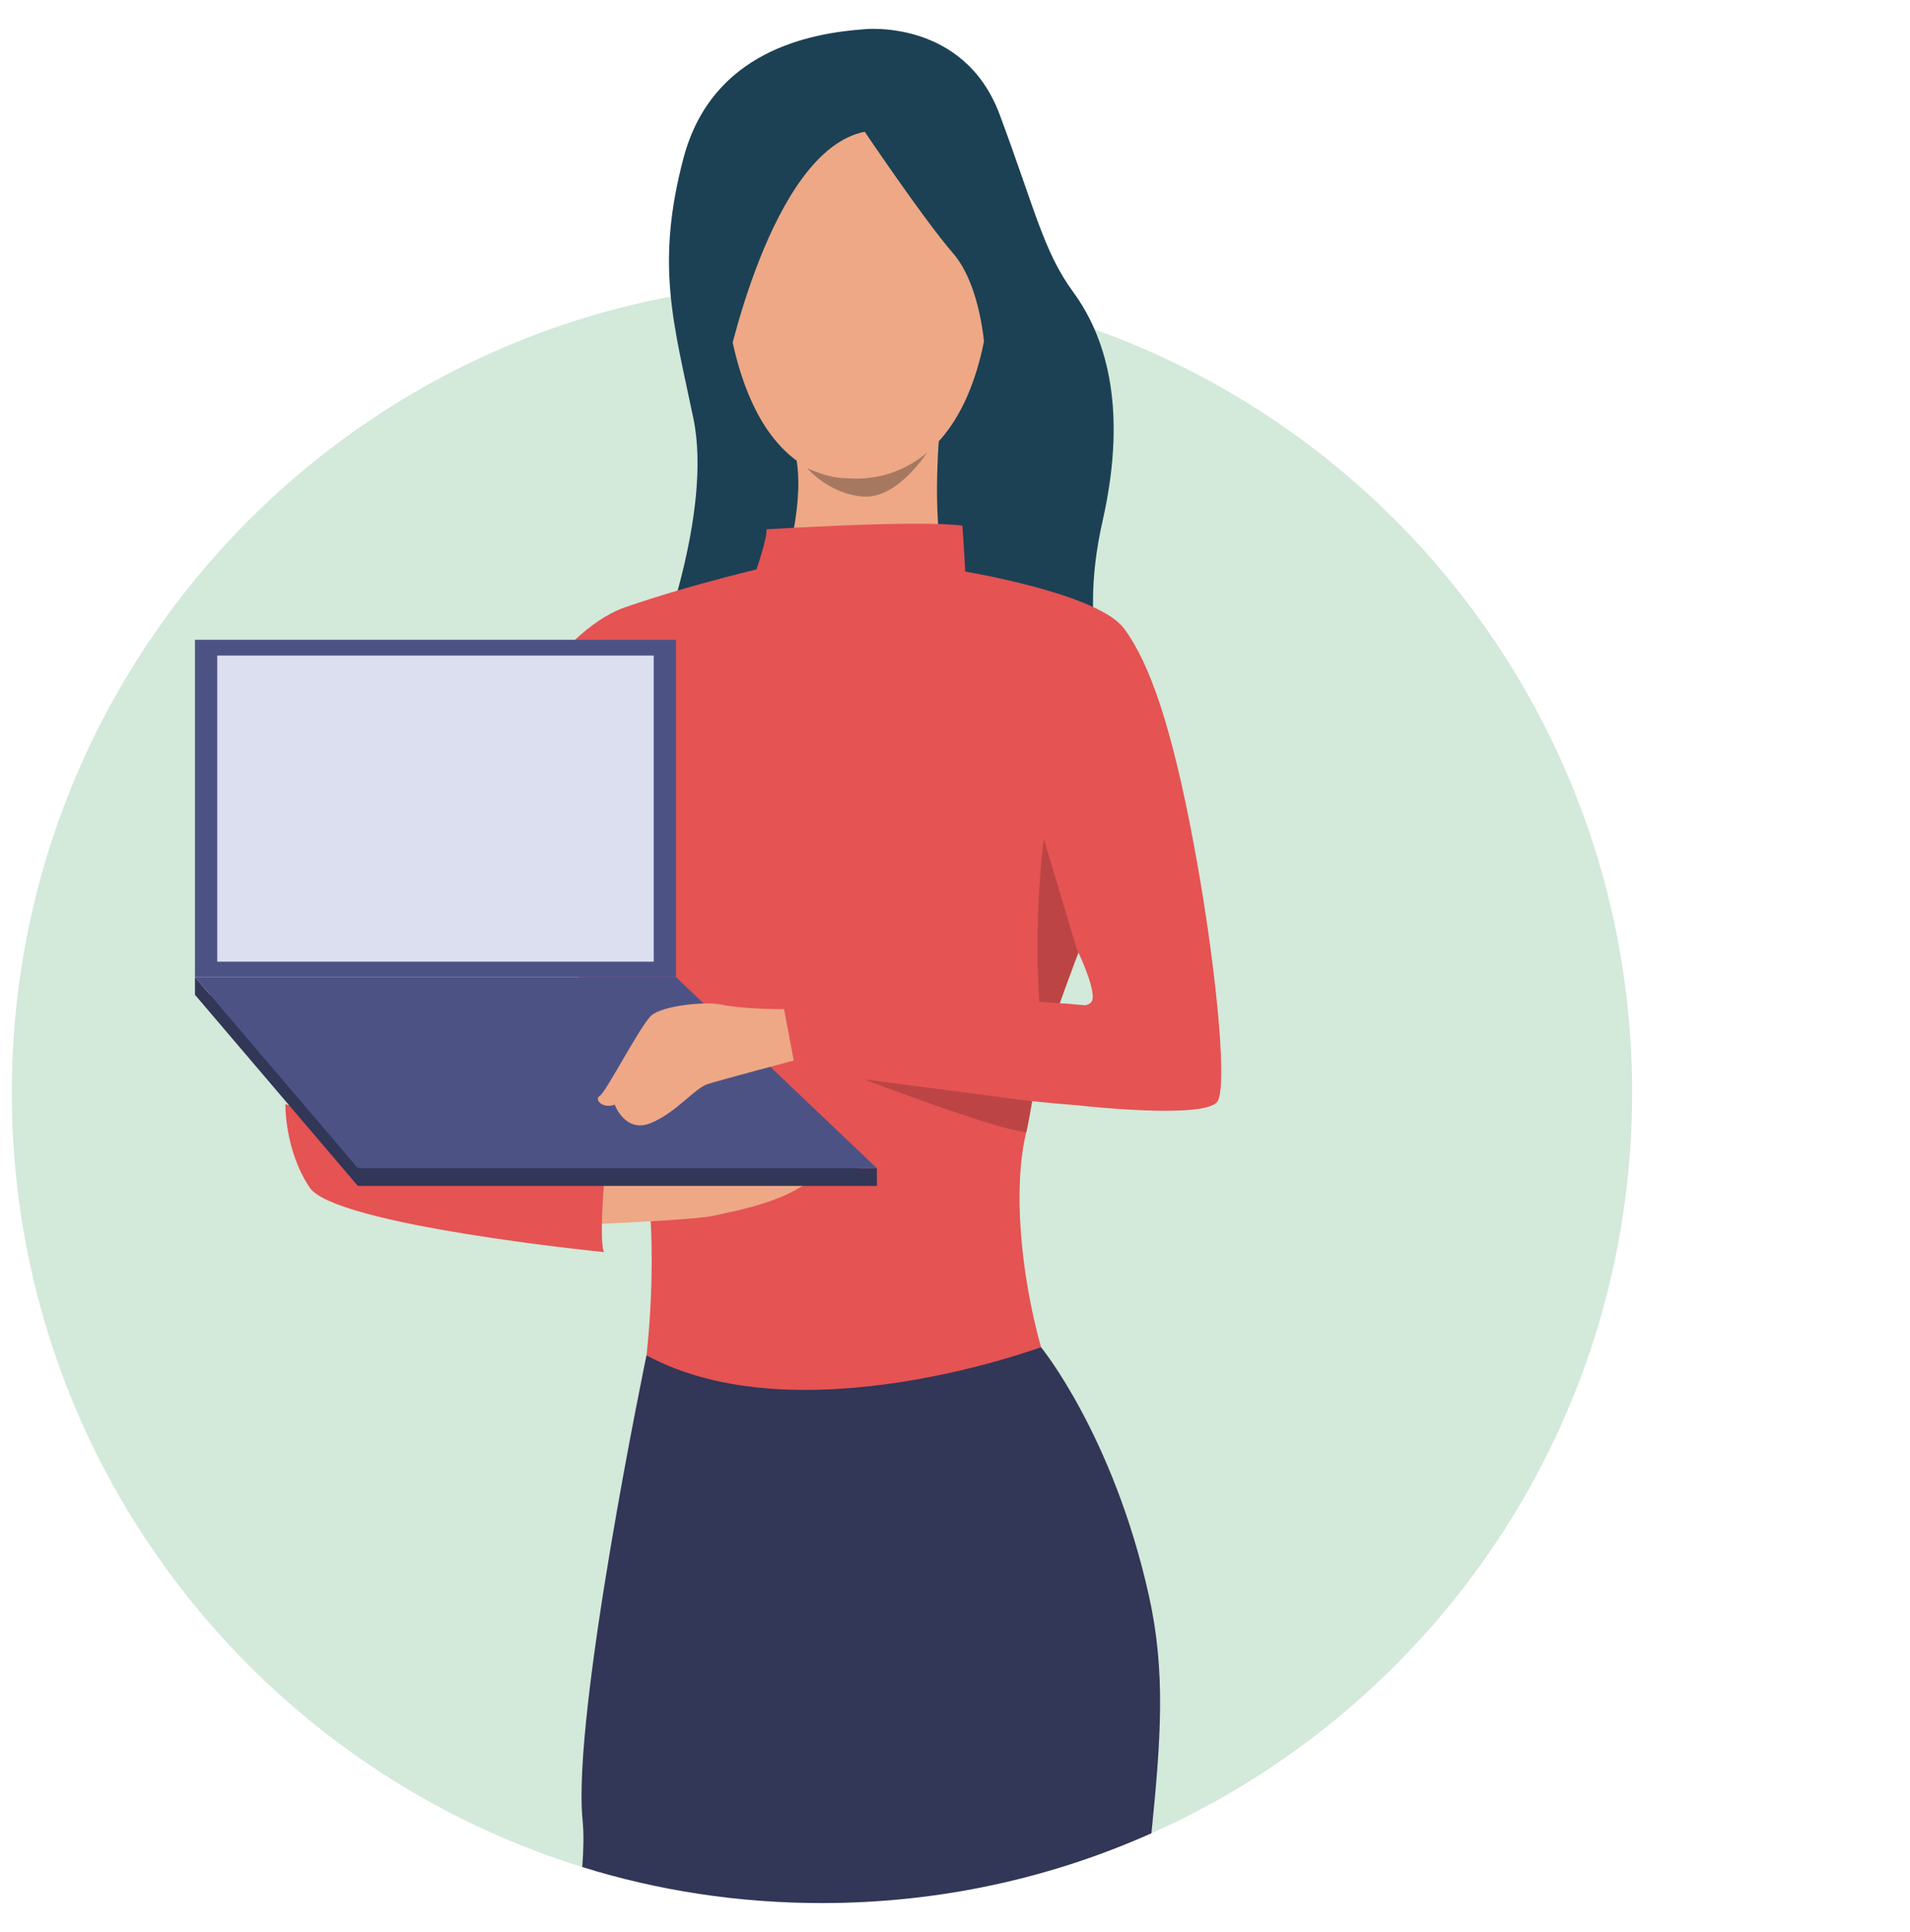 <?xml version="1.0" encoding="utf-8"?>
<!-- Generator: Adobe Illustrator 25.4.1, SVG Export Plug-In . SVG Version: 6.00 Build 0)  -->
<svg version="1.1" id="Calque_1" xmlns="http://www.w3.org/2000/svg" xmlns:xlink="http://www.w3.org/1999/xlink" x="0px" y="0px"
	 viewBox="0 0 582.9 589.4" style="enable-background:new 0 0 582.9 589.4;" xml:space="preserve">
<style type="text/css">
	.st0{fill:#D3E9DA;}
	.st1{fill:#323657;}
	.st2{fill:#1C4154;}
	.st3{fill:#EEA886;}
	.st4{fill:#E55353;}
	.st5{fill:#BD4444;}
	.st6{fill:#4D5285;}
	.st7{fill:#DBDFF0;}
	.st8{fill:#A77860;}
</style>
<g>
	<path class="st0" d="M498.1,333.4c0,100.7-60.2,187.4-146.7,225.9c-30.7,13.7-64.7,21.3-100.6,21.3c-25.4,0-50-3.8-73.1-11
		C76.9,538.4,3.6,444.5,3.6,333.4c0-136.5,110.7-247.2,247.2-247.2C387.4,86.1,498.1,196.8,498.1,333.4z"/>
	<g>
		<path class="st1" d="M351.4,559.3c-30.7,13.7-64.7,21.3-100.6,21.3c-25.4,0-50-3.8-73.1-11c0.4-5.3,0.5-10.2,0.1-14.2
			c-3.3-32.4,19.5-141.9,19.5-141.9l120.4-2.5c0,0,22,26.9,32.9,75.7C355.8,509.9,354.3,530.5,351.4,559.3z"/>
		<g>
			<path class="st2" d="M263.9,8.9c0,0,30.3-3.2,41.2,26.1c10.9,29.3,13.4,41.8,22.5,54.2c9.1,12.5,17,33.8,8.9,69.7
				c-8.2,35.9,3.4,55.6,3.4,55.6l-69.5-13.6l-70.4,0.2c0,0,17.7-44.3,11.6-73.5c-6.1-29.3-11.6-46.8-3-79.4
				C217.3,15.5,247.3,10.1,263.9,8.9z"/>
			<path class="st3" d="M286.5,134.6c0,0-2.6,32.4,3.6,42.1c6.2,9.7-5.3,22.9-29.2,18.4c-23.8-4.5-22.4-18-22.4-18
				c0.1-0.8,6.9-21.4,4.7-36C240.9,125.1,286.5,134.6,286.5,134.6z"/>
			<path class="st4" d="M313.2,345.4c-4.1,16.8-1.8,42.9,4.5,65.6c0,0-74.1,27.6-120.4,2.5c0,0,4.9-40.2-2.5-66.2
				s-46-116.6-46-116.6s20.5-38,41.9-45.4c21.3-7.4,45.7-12.9,45.7-12.9H287c0,0,33.3,8.7,40.7,11l5,86.1c0,0-9.3,34.8-14.3,49.7
				c-1.2,3.7-2.5,10.7-3.5,16.6C314.3,339.9,313.6,343.4,313.2,345.4z"/>
			<path class="st3" d="M180.3,373.5c0,0,32.4-1.3,37.5-2.6c5.1-1.3,33.2-5.4,35.2-20s-72.8,5-72.8,5v17.6H180.3z"/>
			<path class="st4" d="M184.3,361.5c0,0-1.4,17,0,20.5c0,0-82.2-8.2-89.8-19.7c-7.7-11.5-7.4-25.4-7.4-25.4L184.3,361.5z"/>
			<path class="st4" d="M230.8,173.9c0,0,3.5-10.1,3.1-12.4c0,0,47.6-3,59.8-1.1c0,0,1,13.5,0.9,16.5
				C294.5,179.8,239.4,189,230.8,173.9z"/>
			<path class="st5" d="M329.4,289.9c0,0-5.9,15.4-10.9,30.3c-5-42,1.7-75.4,1.7-75.4C320.8,267.2,329.4,289.9,329.4,289.9z"/>
			<g>
				<polygon class="st1" points="267.6,361.8 109.2,361.8 59.5,303.5 206.3,303.5 				"/>
				<rect x="59.5" y="195.2" class="st6" width="146.8" height="102.9"/>
				<rect x="66.3" y="200" class="st7" width="133.2" height="93.4"/>
				<polygon class="st1" points="267.6,356.4 267.6,361.8 254.8,356.4 				"/>
				<polygon class="st1" points="59.5,298.1 59.5,303.5 67.3,307.3 				"/>
				<polygon class="st6" points="267.6,356.4 109.2,356.4 59.5,298.1 206.3,298.1 				"/>
			</g>
			<g>
				<path class="st3" d="M238.9,307.9c0,0-12,0-18.7-1.4c-5.2-1.1-18.1,0.4-21.4,3.3c-3.3,2.9-13.8,23.3-15.7,24.5
					c-2,1.2,1,4.1,4.5,2.7c0,0,3.2,8.9,11.1,5.6c7.9-3.3,13.2-10.6,17.4-11.9c4.1-1.3,28.2-7.7,28.2-7.7S245.1,305.8,238.9,307.9z"
					/>
			</g>
			<path class="st4" d="M323.7,306.1c-8.8-0.7-23.2-1.6-35-1.7c-18.4-0.1-49.7,2-49.7,2l3.7,19.6c0,0,55.6,9,86,11.2l0,0
				c0,0,40.1,4.6,43-1.4c3-6-1-44.4-7.5-78.9c-6.5-34.6-13.2-54.5-21.2-65.2s-48.9-17.4-48.9-17.4l34.5,115.2c0,0,5.1,10.4,4.9,14.9
				c-0.1,1.4-1,2-2.3,2.3c-0.9-0.1-2.9-0.2-5.6-0.5L323.7,306.1z"/>
			<path class="st5" d="M315,336c-0.7,3.9-1.3,7.5-1.8,9.4c-9.2-0.7-49.5-16.1-49.5-16.1L315,336z"/>
			<path class="st8" d="M246.4,142.9c0,0,18.7,8.9,36.7-5.1c0,0-9,14.4-19.6,13.7C252.9,150.7,246.4,142.9,246.4,142.9z"/>
			<path class="st3" d="M267.9,26.3c0,0,40.2,5.8,34.3,65.1c-5.9,59.3-41.3,54.6-43.7,54.5c-2.4-0.1-35.6,1.2-38.4-71.1
				C220.1,74.8,218.7,21.3,267.9,26.3z"/>
			<path class="st2" d="M263.9,40.2c0,0,18.2,27,26.9,37c8.7,10,9.7,29.3,9.7,29.3s14.7-17.9,8.5-38.8c-6.1-20.9-20.7-61.5-57.4-49
				C214.8,31.2,217,87,221.3,114.2C221.3,114.2,234.9,45.9,263.9,40.2z"/>
		</g>
	</g>
</g>
</svg>
